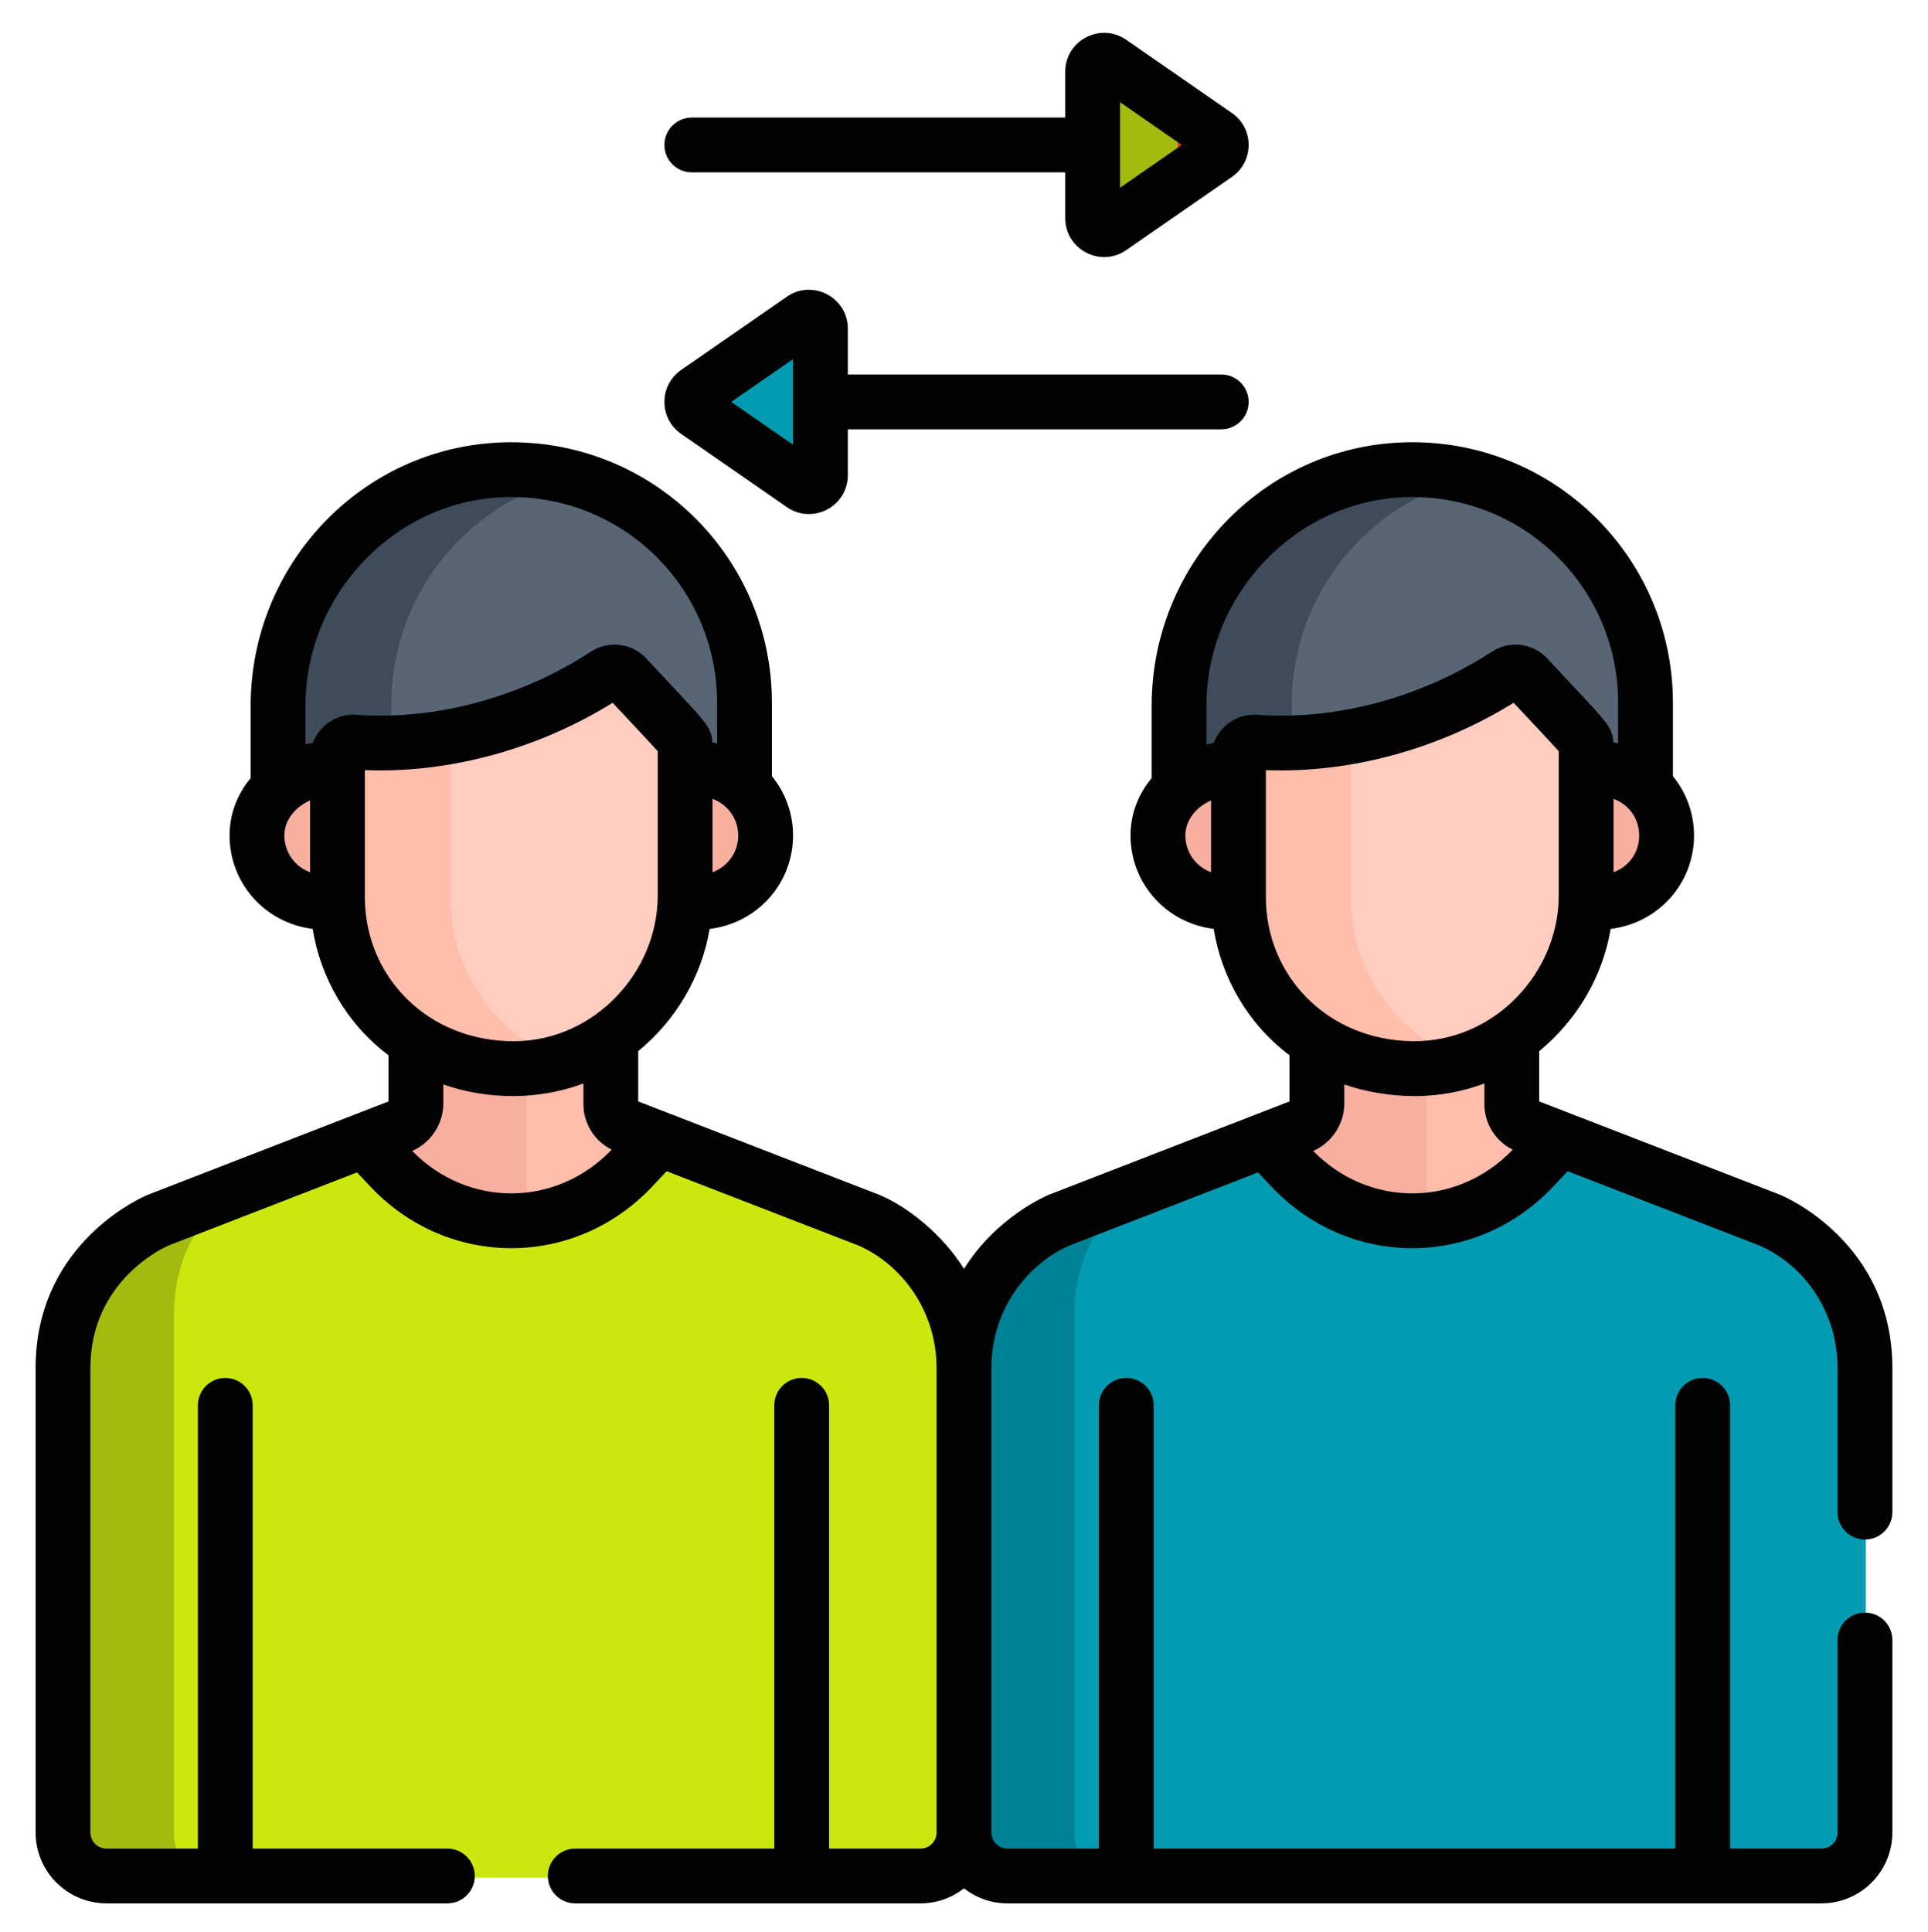 <?xml version="1.0" encoding="UTF-8"?>
<!DOCTYPE svg PUBLIC "-//W3C//DTD SVG 1.1//EN" "http://www.w3.org/Graphics/SVG/1.1/DTD/svg11.dtd">
<!-- Creator: CorelDRAW 2021 (64 Bit) -->
<svg xmlns="http://www.w3.org/2000/svg" xml:space="preserve" width="40.64mm" height="40.725mm" version="1.1" style="shape-rendering:geometricPrecision; text-rendering:geometricPrecision; image-rendering:optimizeQuality; fill-rule:evenodd; clip-rule:evenodd"
viewBox="0 0 4063.98 4072.46"
 xmlns:xlink="http://www.w3.org/1999/xlink"
 xmlns:xodm="http://www.corel.com/coreldraw/odm/2003">
 <defs>
  <style type="text/css">
   <![CDATA[
    .fil3 {fill:#008296;fill-rule:nonzero}
    .fil10 {fill:#020202;fill-rule:nonzero}
    .fil2 {fill:#039BB2;fill-rule:nonzero}
    .fil7 {fill:#3E4B5A;fill-rule:nonzero}
    .fil6 {fill:#576574;fill-rule:nonzero}
    .fil5 {fill:#A3BA0F;fill-rule:nonzero}
    .fil9 {fill:#CBE70E;fill-rule:nonzero}
    .fil4 {fill:#E33B39;fill-rule:nonzero}
    .fil1 {fill:#F7AF9F;fill-rule:nonzero}
    .fil0 {fill:#FFBEAB;fill-rule:nonzero}
    .fil8 {fill:#FFCDBF;fill-rule:nonzero}
   ]]>
  </style>
 </defs>
 <g id="Camada_x0020_1">
  <path class="fil0" d="M2709.27 2468.06c148.05,157.32 390.32,157.32 538.37,0l55.47 -58.96 -83.35 -32.27c-18.86,-7.31 -31.29,-25.42 -31.29,-45.63l0 -154.22c-58.17,40.15 -128.62,63.73 -204.51,63.73 -79.44,0 -149.23,-21.8 -206.32,-58.29l0 147.03c0,21.27 -13.09,40.34 -32.91,48.04l-88.43 34.29 52.97 56.28zm0 0z" data-original="#ffbeab"/>
  <path class="fil1" d="M3007.54 2239.9c-7.82,0.48 -15.67,0.82 -23.61,0.82 -79.41,0 -149.22,-21.81 -206.32,-58.3l0 147.03c0,21.27 -13.05,40.34 -32.87,48.04l-88.47 34.29 53 56.28c81.37,86.48 191.22,125.31 298.28,116.71l-0.01 -344.87zm0 0z" data-original="#f7af9f"/>
  <path class="fil2" d="M3731.93 2575.18l-441.15 -170.86 -56.85 60.43c-140.39,149.14 -370.08,149.14 -510.46,0l-54.51 -57.9 -434.23 168.33c0,0 -200.99,82.63 -200.99,311.78l0 979.13c0,50.59 41.03,91.59 91.62,91.59l1715.97 0c50.6,0 91.59,-41 91.59,-91.59l0 -979.13c0,-229.15 -200.99,-311.78 -200.99,-311.78l0 0zm0 0z" data-original="#54a0ff"/>
  <path class="fil3" d="M2264.78 3866.09l0 -1095.3c0,-120.53 55.62,-200.49 108.35,-249.24l-138.37 53.63c0,0 -200.99,82.63 -200.99,311.78l0 979.13c0,50.59 41,91.59 91.59,91.59l231.01 0c-50.59,0 -91.59,-41 -91.59,-91.59zm0 0z" data-original="#338def"/>
  <path class="fil2" d="M1693.2 676.56l-222.77 154.34c-13.87,9.62 -13.87,30.11 0,39.73l222.77 154.34c16.03,11.1 37.9,-0.36 37.9,-19.85l0 -308.68c0,-19.49 -21.87,-30.96 -37.9,-19.89l0 0.01zm0 0z" data-original="#54a0ff"/>
  <path class="fil4" d="M2342.84 134.97l222.77 154.34c13.87,9.62 13.87,30.11 0,39.7l-222.77 154.34c-16,11.1 -37.9,-0.36 -37.9,-19.85l0 -308.68c-0.03,-19.49 21.87,-30.95 37.9,-19.85zm0 0z" data-original="#ff6b6b"/>
  <path class="fil2" d="M1647.57 870.63c-13.87,-9.62 -13.87,-30.11 0,-39.7l83.56 -57.91 0 -76.58c0,-19.49 -21.9,-30.95 -37.93,-19.88l-222.78 154.34c-13.86,9.62 -13.86,30.11 0,39.73l222.78 154.34c16.03,11.1 37.9,-0.36 37.9,-19.85l0 -76.62 -83.53 -57.87zm0 0z" data-original="#338def"/>
  <path class="fil5" d="M2482.05 231.43l-139.21 -96.46c-16.01,-11.1 -37.9,0.36 -37.9,19.85l0 308.68c0,19.49 21.89,30.98 37.9,19.85l139.21 -96.43 0 -155.49zm0 0z" data-original="#ee5253"/>
  <path class="fil6" d="M2983.33 993.51c-271.5,0 -491.6,220.09 -491.6,491.6l0 181.5c32.85,-30.47 79.59,-36.4 125.23,-30.32l0 -24.49c0,-19.46 16.63,-34.86 35.91,-33.39 190.08,13.66 383.49,-46.74 529.74,-142.27 13.65,-8.94 31.73,-6.71 42.83,5.2 125.04,134.4 124.29,129.22 124.29,146.76l0 48.1c49.99,-7.49 94.36,-2.65 125.19,26.02l0 -177.11c0,-271.5 -220.09,-491.6 -491.59,-491.6l0 0zm0 0z" data-original="#576574"/>
  <path class="fil7" d="M2722.78 1485.11c0,-231.71 160.32,-425.85 376.06,-477.82 -37.06,-8.94 -75.71,-13.78 -115.51,-13.78 -271.5,0 -491.57,220.09 -491.57,491.6l0 181.5c32.85,-30.47 79.57,-36.4 125.23,-30.32l0 -24.49c0,-19.46 16.6,-34.86 35.88,-33.39 23.29,1.66 46.63,2.2 69.91,1.72l0 -95.02zm0 0z" data-original="#3e4b5a"/>
  <path class="fil0" d="M3346.28 1622.78l0 274.76c0,2.97 -0.16,5.92 -0.21,8.87 97.22,14.74 173.38,-55.53 173.38,-141.8 0,-86.45 -76.23,-156.38 -173.17,-141.83l0 0zm0 0z" data-original="#ffbeab"/>
  <path class="fil0" d="M2621.74 1898.52l0 -276.73c-85.31,-11.4 -174.5,54.05 -174.5,142.79 0,86.84 76.59,157.74 174.71,142.91 -0.06,-3.01 -0.21,-5.99 -0.21,-8.97zm0 0z" data-original="#ffbeab"/>
  <path class="fil1" d="M3474.3 1660.38c-31.47,-29.42 -76.83,-45.27 -128.02,-37.6l0 274.76c0,2.97 -0.16,5.92 -0.21,8.87 51.31,7.79 96.76,-8.15 128.23,-37.6l0 -208.43zm0 0z" data-original="#f7af9f"/>
  <path class="fil1" d="M2621.74 1870.49c-28.97,-26.62 -46.45,-64.43 -46.45,-105.91 0,-40.28 18.38,-75.71 46.45,-101.4l0 -41.39c-85.31,-11.4 -174.5,54.06 -174.5,142.79 0,86.84 76.59,157.74 174.71,142.91 -0.06,-3.01 -0.21,-5.98 -0.21,-8.96l0 -28.04zm0 0z" data-original="#f7af9f"/>
  <path class="fil8" d="M3225.44 1430.75c-11.1,-11.94 -29.17,-14.17 -42.83,-5.23 -146.25,95.53 -339.66,155.93 -529.74,142.28 -19.28,-1.45 -35.91,13.92 -35.91,33.39l0 293.67c0,188.75 147.9,361.17 371.61,361.17 199.13,0 361.17,-162.01 361.17,-361.17l0 -317.38c0,-17.53 0.75,-12.33 -124.29,-146.73l-0.01 0zm0 0z" data-original="#ffcdbf"/>
  <path class="fil0" d="M2848 1894.89l0 -337.86c-64.1,11.25 -129.79,15.46 -195.13,10.77 -19.28,-1.45 -35.91,13.92 -35.91,33.39l0 293.7c0,188.75 147.9,361.14 371.61,361.14 39.01,0 76.55,-6.29 111.77,-17.81 -155.48,-48.61 -252.34,-190.62 -252.34,-343.33l0 0zm0 0z" data-original="#ffbeab"/>
  <path class="fil0" d="M811.25 2468.06c148.06,157.32 390.32,157.32 538.37,0l55.47 -58.96 -83.35 -32.27c-18.86,-7.31 -31.28,-25.42 -31.28,-45.63l0 -154.22c-58.18,40.15 -128.66,63.73 -204.55,63.73 -79.41,0 -149.19,-21.8 -206.28,-58.29l0 147.03c0,21.27 -13.09,40.34 -32.91,48.04l-88.47 34.29 53 56.28zm0 0z" data-original="#ffbeab"/>
  <path class="fil1" d="M1109.53 2239.9c-7.79,0.48 -15.68,0.82 -23.61,0.82 -79.42,0 -149.2,-21.81 -206.29,-58.3l0 147.03c0,21.27 -13.09,40.34 -32.91,48.04l-88.46 34.29 53 56.28c81.39,86.48 191.25,125.31 298.27,116.71l0 -344.87zm0 0z" data-original="#f7af9f"/>
  <path class="fil9" d="M1833.91 2575.18l-441.15 -170.86 -56.85 60.43c-140.35,149.14 -370.07,149.14 -510.43,0l-54.5 -57.9 -434.24 168.33c0,0 -200.99,82.63 -200.99,311.78l0 979.13c0,50.59 41,91.59 91.59,91.59l1715.97 0c50.6,0 91.6,-41 91.6,-91.59l0 -979.13c0,-229.15 -201,-311.78 -201,-311.78l0 0zm0 0z" data-original="#ff6b6b"/>
  <path class="fil5" d="M366.76 3866.09l0 -1095.3c0,-120.53 55.62,-200.49 108.35,-249.24l-138.37 53.63c0,0 -200.99,82.63 -200.99,311.78l0 979.13c0,50.59 41,91.59 91.59,91.59l231.05 0c-50.6,0 -91.63,-41 -91.63,-91.59l0 0zm0 0z" data-original="#ee5253"/>
  <path class="fil6" d="M1085.31 993.51c-271.5,0 -491.56,220.09 -491.56,491.6l0 181.5c32.84,-30.47 79.59,-36.4 125.22,-30.32l0 -24.49c0,-19.46 16.6,-34.86 35.89,-33.39 190.07,13.66 383.49,-46.74 529.73,-142.27 13.66,-8.94 31.74,-6.71 42.84,5.2 125.04,134.4 124.29,129.22 124.29,146.76l0 48.1c49.99,-7.49 94.36,-2.65 125.19,26.02l0 -177.11c0,-271.5 -220.09,-491.6 -491.6,-491.6zm0 0z" data-original="#576574"/>
  <path class="fil7" d="M824.76 1485.11c0,-231.71 160.33,-425.85 376.06,-477.82 -37.06,-8.94 -75.71,-13.78 -115.51,-13.78 -271.5,0 -491.56,220.09 -491.56,491.6l0 181.5c32.84,-30.47 79.59,-36.4 125.22,-30.32l0 -24.49c0,-19.46 16.63,-34.86 35.91,-33.39 23.29,1.66 46.6,2.2 69.88,1.72l0 -95.02zm0 0z" data-original="#3e4b5a"/>
  <path class="fil0" d="M1448.26 1622.78l0 274.76c0,2.97 -0.15,5.92 -0.21,8.87 97.22,14.74 173.38,-55.53 173.38,-141.8 0,-86.45 -76.22,-156.38 -173.17,-141.83l0 0zm0 0z" data-original="#ffbeab"/>
  <path class="fil0" d="M723.72 1898.52l0 -276.73c-85.31,-11.4 -174.46,54.05 -174.46,142.79 0,86.84 76.55,157.74 174.67,142.91 -0.06,-3.01 -0.21,-5.99 -0.21,-8.97zm0 0z" data-original="#ffbeab"/>
  <path class="fil1" d="M1576.31 1660.38c-31.47,-29.42 -76.86,-45.27 -128.05,-37.6l0 274.76c0,2.97 -0.15,5.92 -0.21,8.87 51.32,7.79 96.77,-8.15 128.26,-37.6l0 -208.43zm0 0z" data-original="#f7af9f"/>
  <path class="fil1" d="M723.72 1870.49c-28.94,-26.62 -46.44,-64.43 -46.44,-105.91 0,-40.28 18.4,-75.71 46.44,-101.4l0 -41.39c-85.31,-11.4 -174.46,54.06 -174.46,142.79 0,86.84 76.55,157.74 174.67,142.91 -0.06,-3.01 -0.21,-5.98 -0.21,-8.96l0 -28.04zm0 0z" data-original="#f7af9f"/>
  <path class="fil8" d="M1327.43 1430.75c-11.1,-11.94 -29.18,-14.17 -42.84,-5.23 -146.24,95.53 -339.66,155.93 -529.73,142.28 -19.29,-1.45 -35.92,13.92 -35.92,33.39l0 293.67c0,188.75 147.91,361.17 371.61,361.17 199.13,0 361.17,-162.01 361.17,-361.17l0 -317.38c0,-17.53 0.75,-12.33 -124.29,-146.73l0 0zm0 0z" data-original="#ffcdbf"/>
  <path class="fil0" d="M949.98 1894.89l0 -337.86c-64.07,11.25 -129.76,15.46 -195.12,10.77 -19.26,-1.45 -35.89,13.92 -35.89,33.39l0 293.7c0,188.75 147.87,361.14 371.58,361.14 39.01,0 76.55,-6.29 111.78,-17.81 -155.49,-48.61 -252.35,-190.62 -252.35,-343.33l0 0zm0 0z" data-original="#ffbeab"/>
  <g id="_2325063400992">
   <path class="fil10" d="M224.42 4011.8l718.55 0c31.92,0 57.76,-25.87 57.76,-57.76 0,-31.91 -25.84,-57.75 -57.76,-57.75l-410.32 0 0 -934.23c0,-31.88 -25.83,-57.75 -57.75,-57.75 -31.92,0 -57.75,25.87 -57.75,57.75l0 934.23 -192.73 0c-18.67,0 -33.87,-15.19 -33.87,-33.87l0 -979.14c0,-183.82 154.92,-253.87 164.9,-258.2l397.18 -153.98 27.82 29.57c163.36,173.56 431.26,173.53 594.56,0l30.2 -32.07 404.07 156.48c90.08,39.17 164.92,136.65 164.92,258.21l0 979.13c0,18.68 -15.16,33.87 -33.84,33.87l-192.72 0 0 -934.23c0,-31.88 -25.83,-57.75 -57.75,-57.75 -31.92,0 -57.75,25.87 -57.75,57.75l0 934.23 -419.62 0c-31.91,0 -57.75,25.84 -57.75,57.75 0,31.89 25.84,57.76 57.75,57.76l727.85 0c34.53,0 66.29,-11.88 91.62,-31.65 25.33,19.76 57.06,31.65 91.59,31.65l1715.98 0c82.35,0 149.34,-67.02 149.34,-149.38l0 -405.75c0,-31.92 -25.83,-57.78 -57.75,-57.78 -31.88,0 -57.75,25.86 -57.75,57.78l0 405.75c0,18.68 -15.19,33.87 -33.84,33.87l-192.73 0 0 -934.23c0,-31.88 -25.83,-57.75 -57.75,-57.75 -31.92,0 -57.75,25.87 -57.75,57.75l0 934.23 -1099.49 0 0 -934.23c0,-31.88 -25.86,-57.75 -57.75,-57.75 -31.92,0 -57.75,25.87 -57.75,57.75l0 934.23 -192.75 0c-18.65,0 -33.82,-15.16 -33.84,-33.81l0 -0.03 0 -979.17c0,-0.03 0,-0.09 0,-0.12 0.06,-126.9 79.77,-221.26 164.89,-258.08 74.03,-28.7 320.87,-124.38 397.18,-153.98l27.85 29.57c163.34,173.56 431.23,173.53 594.56,0l30.2 -32.07 403.98 156.45c97.43,42.41 165.01,142.43 165.01,258.27l0 303.81c0,31.91 25.84,57.75 57.76,57.75 31.88,0 57.75,-25.84 57.75,-57.75l0 -303.81c0,-264.8 -227.13,-361.23 -236.82,-365.2 -0.36,-0.15 -0.72,-0.3 -1.08,-0.43l-506.55 -196.18 0 -105.91c80.71,-66.57 133.59,-157.77 150.58,-257.69 102.3,-12.64 175.76,-97.58 175.76,-196.91 0,-45.99 -15.94,-90.03 -44.49,-125.01l0 -154.49c0,-310.58 -256.55,-559.58 -568.3,-549.08 -297.76,10.05 -530.46,258.51 -530.46,555.06l0 152.57c-28.88,34.56 -44.52,76.52 -44.52,120.98 0,98.79 72.85,183.91 175.22,196.85 16.54,101.82 70.75,199.16 159.84,266.38l0 97.28 -506 196.18c-0.36,0.12 -0.72,0.27 -1.08,0.43 -6.5,2.67 -111.06,47.16 -179.04,156.26 -47.41,-76.07 -123.12,-133.28 -179.04,-156.26 -0.36,-0.16 -0.75,-0.3 -1.11,-0.46l-506.55 -196.18 0 -105.91c80.89,-66.72 133.65,-157.95 150.62,-257.66 102.24,-12.64 175.72,-97.59 175.72,-196.91 0,-45.99 -15.94,-90.03 -44.49,-125.01l0 -154.52c0,-309.79 -255.74,-559.61 -568.3,-549.05 -297.76,10.02 -530.46,258.51 -530.46,555.07l0 152.56c-28.88,34.54 -44.49,76.53 -44.49,120.95 0,98.18 72.2,183.85 175.19,196.85 16.54,101.82 70.75,199.19 159.85,266.42l0 97.27c-536.72,208.07 -506.16,196.1 -511.33,198.44 -32.94,14.8 -232.55,115.06 -232.55,363.28l0 979.13c0,82.36 66.99,149.38 149.37,149.38zm2543.63 -1585.94c39.37,-17.26 65.57,-56.85 65.57,-100.08l0 -40.07c43.53,15.23 95.9,24.52 148.57,24.52l0.21 0c50.92,0 100.95,-9.41 146.55,-26.56l0 43.89c0,40.52 23.58,77.81 59.53,95.62 -116.23,121.71 -302.72,123.03 -420.43,2.68l0 0zm633.06 -587.43l0 -154.73c72.37,27.1 71.86,128.05 0,154.73zm-848.31 0c-33.36,-12.37 -54.24,-43.35 -54.24,-77.43 0,-32.73 23.46,-60.52 54.24,-73.96l0 151.39zm5.74 -272.65c-0.63,0.09 -14.89,2.95 -15.46,3.1l0 -81.4c0,-234.62 187.88,-431.85 418.84,-439.61 246.11,-8.25 448.88,187.97 448.88,433.63l0 85.19c-3.28,-0.66 -6.56,-1.26 -9.9,-1.78 -1.2,-23.58 -11.94,-37.9 -27.34,-55.98 -17.57,-20.69 -42.98,-46.74 -112.2,-121.13 -30.17,-32.42 -79.41,-38.62 -116.71,-14.23 -147.72,96.47 -327.84,144.96 -493.82,133.05 -40.37,-3.07 -78.06,21.02 -92.29,59.17l0 -0.01zm109.76 325.5l0 -268.05c180.84,7.07 368.6,-46.41 522.25,-141.97 49.69,53.3 81.94,87.08 95.02,102.18l0 304.47c0,161.35 -134.61,308.83 -308.5,306.63 -180.06,-2.43 -308.77,-138.88 -308.77,-303.26l0 0zm-1799.41 534.58c39.37,-17.26 65.54,-56.85 65.54,-100.08l0 -40.07c94.28,32.91 201.78,33.09 295.36,-2.04l0 43.88c0,40.52 23.58,77.82 59.5,95.63 -116.23,121.7 -302.73,123.03 -420.4,2.68l0 0zm687.23 -664.86c0,34.11 -20.87,65.03 -54.2,77.42l0 -154.7c33.93,12.58 54.2,43.89 54.2,77.28zm-902.51 77.43c-33.36,-12.37 -54.21,-43.35 -54.21,-77.43 0,-33.24 23.97,-60.73 54.21,-73.96l0 151.39zm5.77 -272.65c-0.63,0.09 -14.89,2.95 -15.49,3.1l0 -81.4c0,-234.62 187.88,-431.85 418.83,-439.61 248.49,-8.34 448.92,190.4 448.92,433.63l0 85.19c-3.28,-0.66 -6.59,-1.26 -9.9,-1.78 -1.83,-35.94 -18.23,-46.59 -139.57,-177.11l0 -0.03c-30.35,-32.6 -79.44,-38.56 -116.71,-14.23 -147.73,96.5 -327.81,144.96 -493.83,133.08 -40.93,-3.1 -78.29,21.81 -92.25,59.17l0 -0.01zm109.73 325.5l0 -268.05c179.91,7.07 367.37,-45.63 522.25,-141.97 51.7,55.43 82.03,87.17 95.05,102.18l0 304.44c0,161.14 -133.58,305.1 -300.47,306.69 -186.16,1.57 -316.83,-138.06 -316.83,-303.29zm0 0z" data-original="#020202"/>
   <path class="fil10" d="M1435.78 914.46l222.77 154.34c54.17,37.54 128.56,-1.15 128.56,-67.35l0 -96.59 787.13 0c31.89,0 57.76,-25.84 57.76,-57.75 0,-31.88 -25.87,-57.76 -57.76,-57.76l-787.13 0.01 0 -96.59c0,-66.03 -74.33,-104.95 -128.56,-67.32l-222.81 154.34c-46.92,32.55 -46.92,102.12 0.03,134.67l0.01 0zm235.82 -157.53l0 180.39 -130.18 -90.21 130.18 -90.18zm0 0z" data-original="#020202"/>
   <path class="fil10" d="M1458.27 363.27l787.14 0 0 96.59c0,66.03 74.33,104.89 128.56,67.32l222.77 -154.34c46.95,-32.55 46.95,-102.12 0,-134.64l-222.77 -154.37c-54.3,-37.6 -128.56,1.35 -128.56,67.35l0 96.59 -787.14 0c-31.91,0 -57.75,25.84 -57.75,57.75 0,31.89 25.84,57.76 57.75,57.76l0 -0.01zm902.64 -147.96l130.16 90.21 -130.16 90.18 0 -180.39zm0 0z" data-original="#020202"/>
  </g>
 </g>
</svg>

